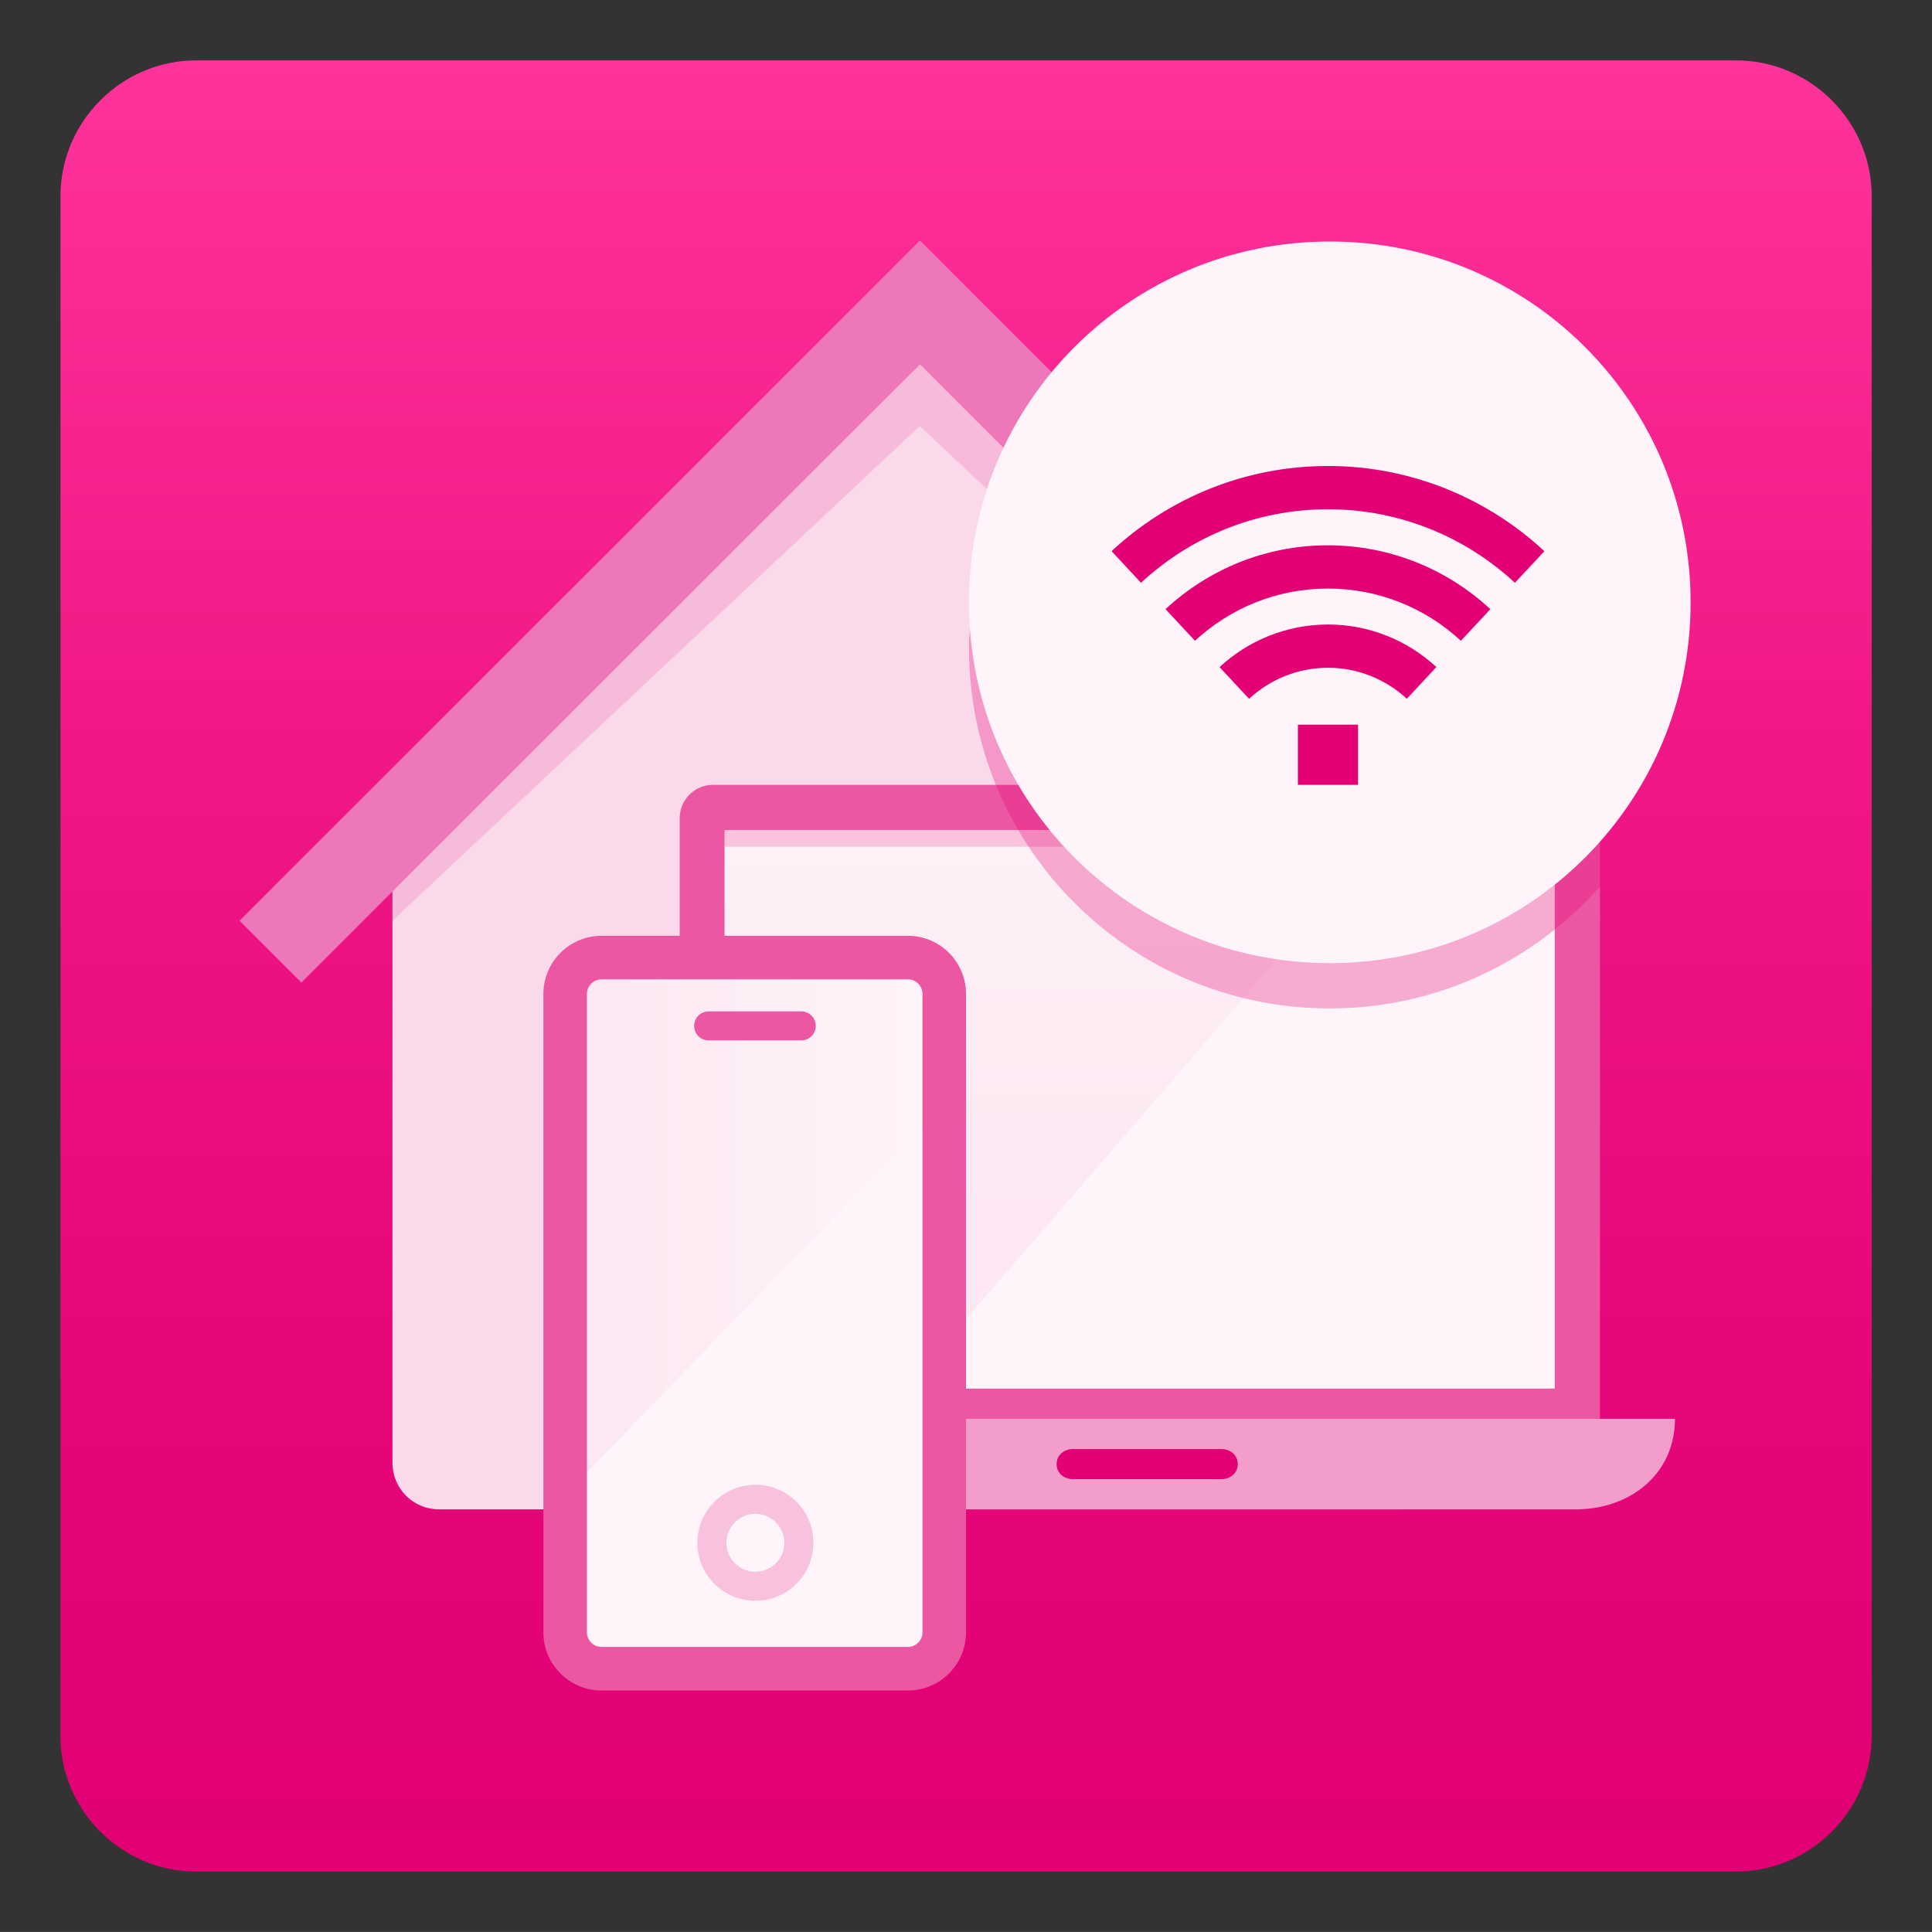 <svg xmlns="http://www.w3.org/2000/svg" width="64.001" height="64">
  <rect width="100%" height="100%" fill="#333333" stroke="none"/>
  <path fill="none" d="M0 0H64.001V64H0z"/>
  <linearGradient id="a" gradientUnits="userSpaceOnUse" x1="32.002" y1="62" x2="32.002" y2="2">
    <stop offset="0" stop-color="#e20074"/>
    <stop offset=".258" stop-color="#e50679"/>
    <stop offset=".596" stop-color="#ef1685"/>
    <stop offset=".977" stop-color="#fe319a"/>
    <stop offset="1" stop-color="#ff339c"/>
  </linearGradient>
  <path fill="url(#a)" d="M62.003,57.5c0,2.475-2.025,4.5-4.5,4.5H6.502c-2.475,0-4.5-2.025-4.5-4.5l0.001-51 c0-2.475,2.025-4.5,4.5-4.5h51c2.475,0,4.5,2.025,4.5,4.5V57.5z"/>
  <g>
    <path fill="#FAD9EB" d="M30.476,12.064L13.001,29.477v18.986c0,0.848,0.687,1.536,1.535,1.536h31.812 c0.848,0,1.535-0.688,1.535-1.536V29.477L30.476,12.064z"/>
    <path opacity=".5" fill="#F39ECA" d="M30.47 12.064L13.001 29.477 13.001 30.501 30.47 14.113 47.883 30.501 47.883 29.477z"/>
    <path fill="#ED77B8" d="M50.956 32.55L30.476 12.064 9.984 32.55 7.936 30.501 30.476 7.967 53.004 30.501z"/>
    <path fill="#EC57A2" d="M53.001,47.355H22.517V27.1c0-0.605,0.495-1.1,1.1-1.1h28.284c0.605,0,1.1,0.495,1.1,1.1V47.355z"/>
    <path fill="#FEF4F9" d="M24.005 27.5H51.504V46H24.005z"/>
    <linearGradient id="b" gradientUnits="userSpaceOnUse" x1="35.004" y1="41.033" x2="35.004" y2="22.534">
      <stop offset="0" stop-color="#fad9eb"/>
      <stop offset="1" stop-color="#fef4f9"/>
    </linearGradient>
    <path opacity=".5" fill="url(#b)" d="M46.003 27.5L24.005 27.5 24.005 46 30.003 46z"/>
    <path opacity=".3" fill="#EC57A2" d="M24.005 27.5H51.504V28.05H24.005z"/>
    <path fill="#F39ECA" d="M20.004,47c0,1.823,1.477,3.004,3.3,3h28.883c1.823,0.004,3.3-1.177,3.3-3H20.004z"/>
    <path fill="#E20074" d="M41.003,48.502c0,0.302-0.248,0.498-0.55,0.498h-4.9c-0.302,0-0.55-0.195-0.55-0.498l0,0 c0-0.302,0.248-0.5,0.55-0.5h4.9C40.755,48.002,41.003,48.199,41.003,48.502L41.003,48.502z"/>
    <g>
      <path fill="#FEF4F9" d="M19.922,31.961h10.156c0.531,0,0.961,0.43,0.961,0.961v21.156c0,0.531-0.43,0.961-0.961,0.961H19.922 c-0.531,0-0.961-0.43-0.961-0.961V32.922C18.961,32.391,19.392,31.961,19.922,31.961z"/>
      <linearGradient id="c" gradientUnits="userSpaceOnUse" x1="18.961" y1="40.617" x2="31.04" y2="40.617">
        <stop offset="0" stop-color="#fad9eb"/>
        <stop offset="1" stop-color="#fef4f9"/>
      </linearGradient>
      <path opacity=".5" fill="url(#c)" d="M31.04,36.782v-3.861c0-0.531-0.43-0.961-0.961-0.961H19.922 c-0.531,0-0.961,0.43-0.961,0.961v16.352L31.04,36.782z"/>
      <path opacity=".6" fill="#F39ECA" d="M25.024,53.03c-1.06,0-1.922-0.862-1.922-1.922c0-1.06,0.862-1.922,1.922-1.922 c1.06,0,1.922,0.862,1.922,1.922C26.945,52.168,26.083,53.03,25.024,53.03z M25.024,50.147c-0.53,0-0.961,0.431-0.961,0.961 c0,0.53,0.431,0.961,0.961,0.961s0.961-0.431,0.961-0.961C25.984,50.579,25.553,50.147,25.024,50.147z"/>
      <path fill="#EC57A2" d="M26.544,33.504h-3.069c-0.265,0-0.48,0.215-0.48,0.481c0,0.266,0.215,0.48,0.48,0.48h3.069 c0.265,0,0.48-0.215,0.48-0.48C27.025,33.719,26.809,33.504,26.544,33.504z M30.079,31H19.923c-1.057,0-1.922,0.865-1.922,1.922 v21.157c0,1.057,0.865,1.922,1.922,1.922h10.156c1.057,0,1.922-0.865,1.922-1.922V32.922C32.001,31.865,31.136,31,30.079,31z M30.56,54.078c0,0.26-0.22,0.48-0.48,0.48H19.923c-0.26,0-0.48-0.22-0.48-0.48V32.922c0-0.26,0.22-0.48,0.48-0.48h10.156 c0.26,0,0.48,0.22,0.48,0.48V54.078z"/>
    </g>
    <path opacity=".3" fill="#E20074" d="M53.004,20.75H32.133c-0.014,0.234-0.035,0.466-0.035,0.703 c0,6.614,5.34,11.953,11.953,11.953c3.573,0,6.765-1.567,8.953-4.042V20.75z"/>
    <g>
      <path fill="#FEF4F9" d="M44.051,8c-6.613,0-11.953,5.339-11.953,11.953c0,6.614,5.34,11.953,11.953,11.953 c6.615,0,11.953-5.339,11.953-11.953C56.004,13.339,50.666,8,44.051,8L44.051,8z"/>
      <path fill="#E20074" d="M40.4,22.099l0.978,1.05c0.688-0.636,1.605-1.028,2.614-1.028c1.008,0,1.924,0.392,2.612,1.026 l0.978-1.05c-0.944-0.873-2.206-1.409-3.59-1.409C42.606,20.69,41.344,21.225,40.4,22.099z M38.611,20.179l0.975,1.048 c1.158-1.073,2.706-1.73,4.405-1.73c1.699,0,3.246,0.657,4.404,1.73l0.976-1.047c-1.414-1.311-3.304-2.115-5.379-2.115 C41.916,18.063,40.025,18.867,38.611,20.179z M43.991,15.437c-2.766,0-5.286,1.072-7.168,2.821l0.975,1.048 c1.627-1.51,3.803-2.436,6.193-2.436c2.389,0,4.566,0.926,6.193,2.436l0.976-1.047C49.277,16.51,46.757,15.437,43.991,15.437z M42.995,26h1.992v-1.993h-1.992V26z"/>
    </g>
  </g>
</svg>
